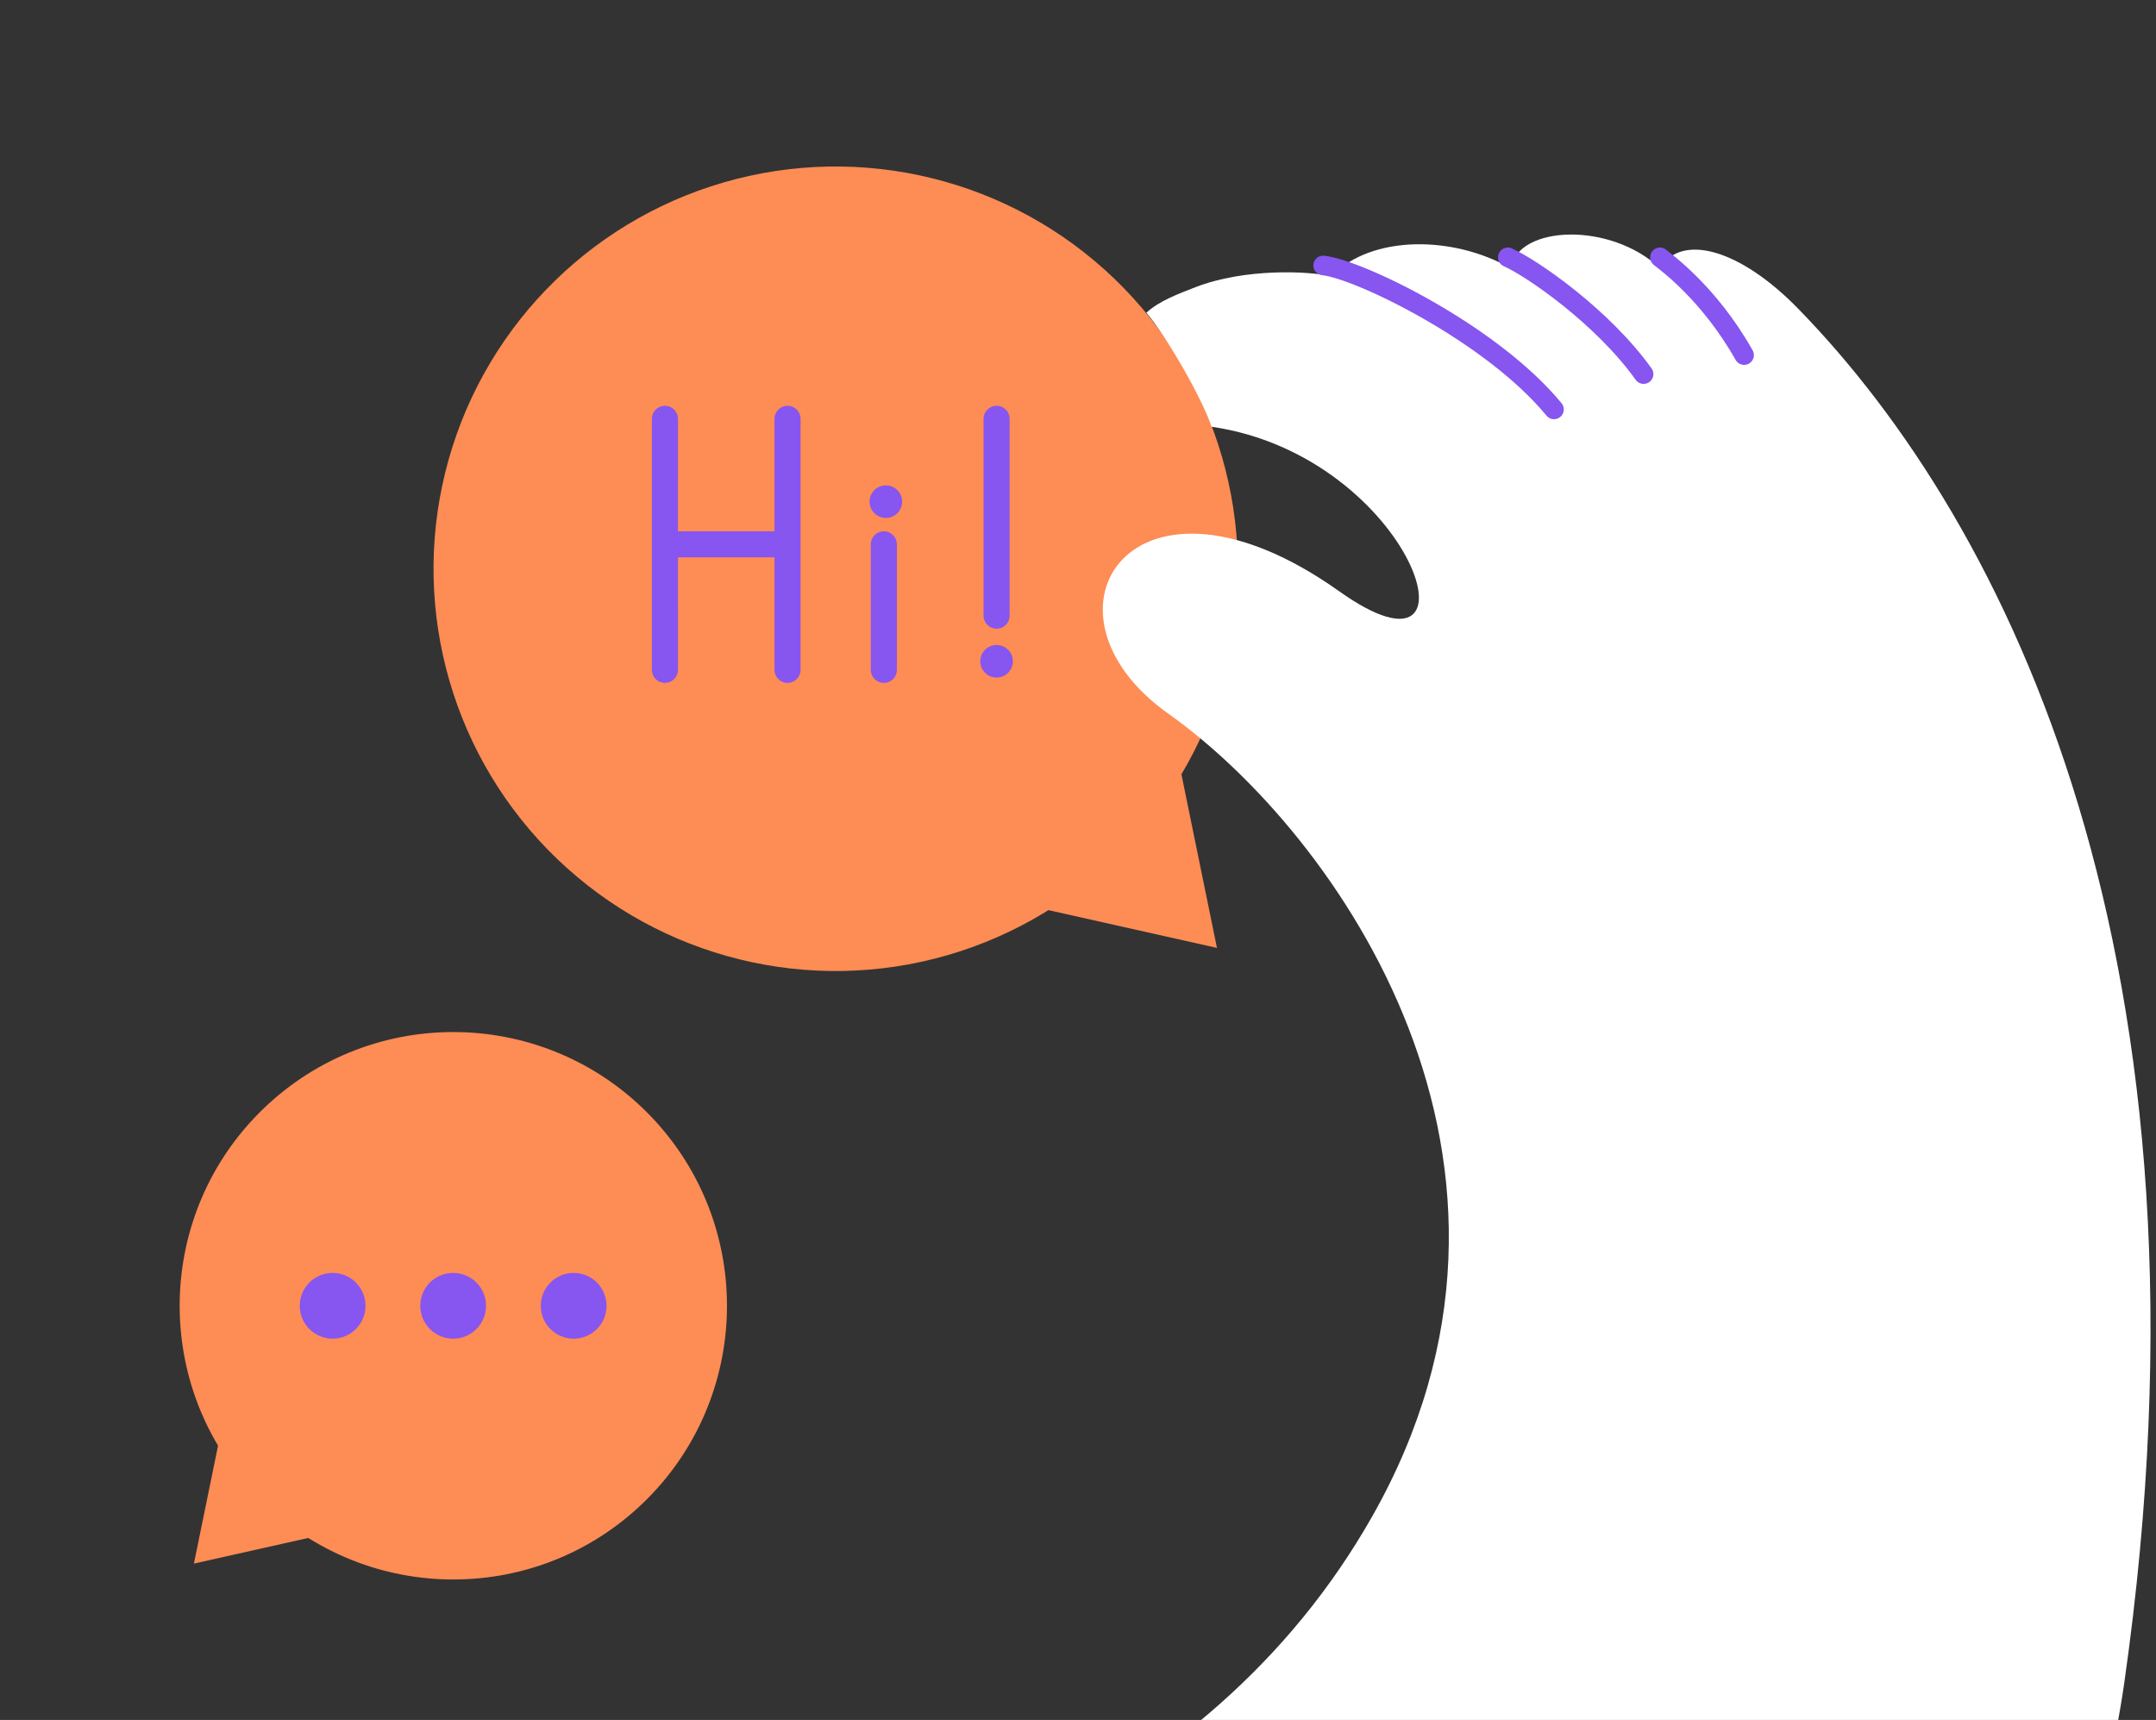 <svg width="331" height="264" viewBox="0 0 331 264" fill="none" xmlns="http://www.w3.org/2000/svg">
<rect x="0" y="0" width="331" height="264" fill="#333333" stroke="none"/>
<circle cx="128.301" cy="87.301" r="61.744" transform="rotate(-46.158 128.301 87.301)" fill="#FE8C55"/>
<path d="M186.835 145.497L156.145 138.621L180.281 113.489L186.835 145.497Z" fill="#FE8C55"/>
<path d="M102.083 64.287L102.082 83.552M102.083 102.816L102.082 83.552M102.082 83.552H120.904M120.904 64.287V102.816M135.693 83.552V102.816M153.002 64.287V94.5" stroke="#8755F0" stroke-width="4" stroke-linecap="round" stroke-linejoin="round"/>
<path d="M138.5 77C138.5 78.381 137.381 79.5 136 79.5C134.619 79.5 133.5 78.381 133.5 77C133.5 75.619 134.619 74.5 136 74.5C137.381 74.5 138.5 75.619 138.5 77Z" fill="#8755F0"/>
<path d="M155.5 101.5C155.5 102.881 154.381 104 153 104C151.619 104 150.5 102.881 150.5 101.5C150.5 100.119 151.619 99 153 99C154.381 99 155.5 100.119 155.5 101.5Z" fill="#8755F0"/>
<path d="M210.641 232.803C185.625 276.843 135.172 297.014 66.791 307.854C-1.196 318.633 79.739 372.987 153.102 377.903C233.995 383.323 314.128 342.447 326.138 258.237C341.946 147.39 308.205 80.371 276.098 47.414C267.117 38.196 258.17 35.741 254.833 41.16C247.329 34.073 233.152 34.49 231.901 41.16C223.146 36.158 210.58 35.989 204.382 42.411C200.907 41.577 191.04 41.16 183.535 44.08C180.946 45.087 177.992 46.17 175.998 48C178.998 51.5 184.498 61 185.998 65.5C216.998 70 228.907 107.315 205.633 90.778C173.944 68.262 157.316 93.894 179.365 109.542C205.216 127.888 241.389 178.672 210.641 232.803Z" fill="#fff"/>
<path d="M203.137 40.744C208.557 41.3 228.988 51.168 238.578 62.843" stroke="#8755F0" stroke-width="3" stroke-linecap="round"/>
<path d="M231.488 39.493C235.241 41.161 246.082 48.666 252.336 57.422" stroke="#8755F0" stroke-width="3" stroke-linecap="round"/>
<path d="M254.84 39.493C255.674 40.188 262.345 44.914 267.765 54.504" stroke="#8755F0" stroke-width="3" stroke-linecap="round"/>
<circle cx="42.011" cy="42.011" r="42.011" transform="matrix(-0.693 -0.721 -0.721 0.693 129 201.601)" fill="#FE8C55"/>
<path d="M29.771 239.997L50.652 235.318L34.23 218.218L29.771 239.997Z" fill="#FE8C55"/>
<circle cx="5.046" cy="5.046" r="5.046" transform="matrix(-1 0 0 1 93.117 195.383)" fill="#8755F0"/>
<circle cx="5.046" cy="5.046" r="5.046" transform="matrix(-1 0 0 1 74.617 195.383)" fill="#8755F0"/>
<circle cx="5.046" cy="5.046" r="5.046" transform="matrix(-1 0 0 1 56.113 195.383)" fill="#8755F0"/>
</svg>
